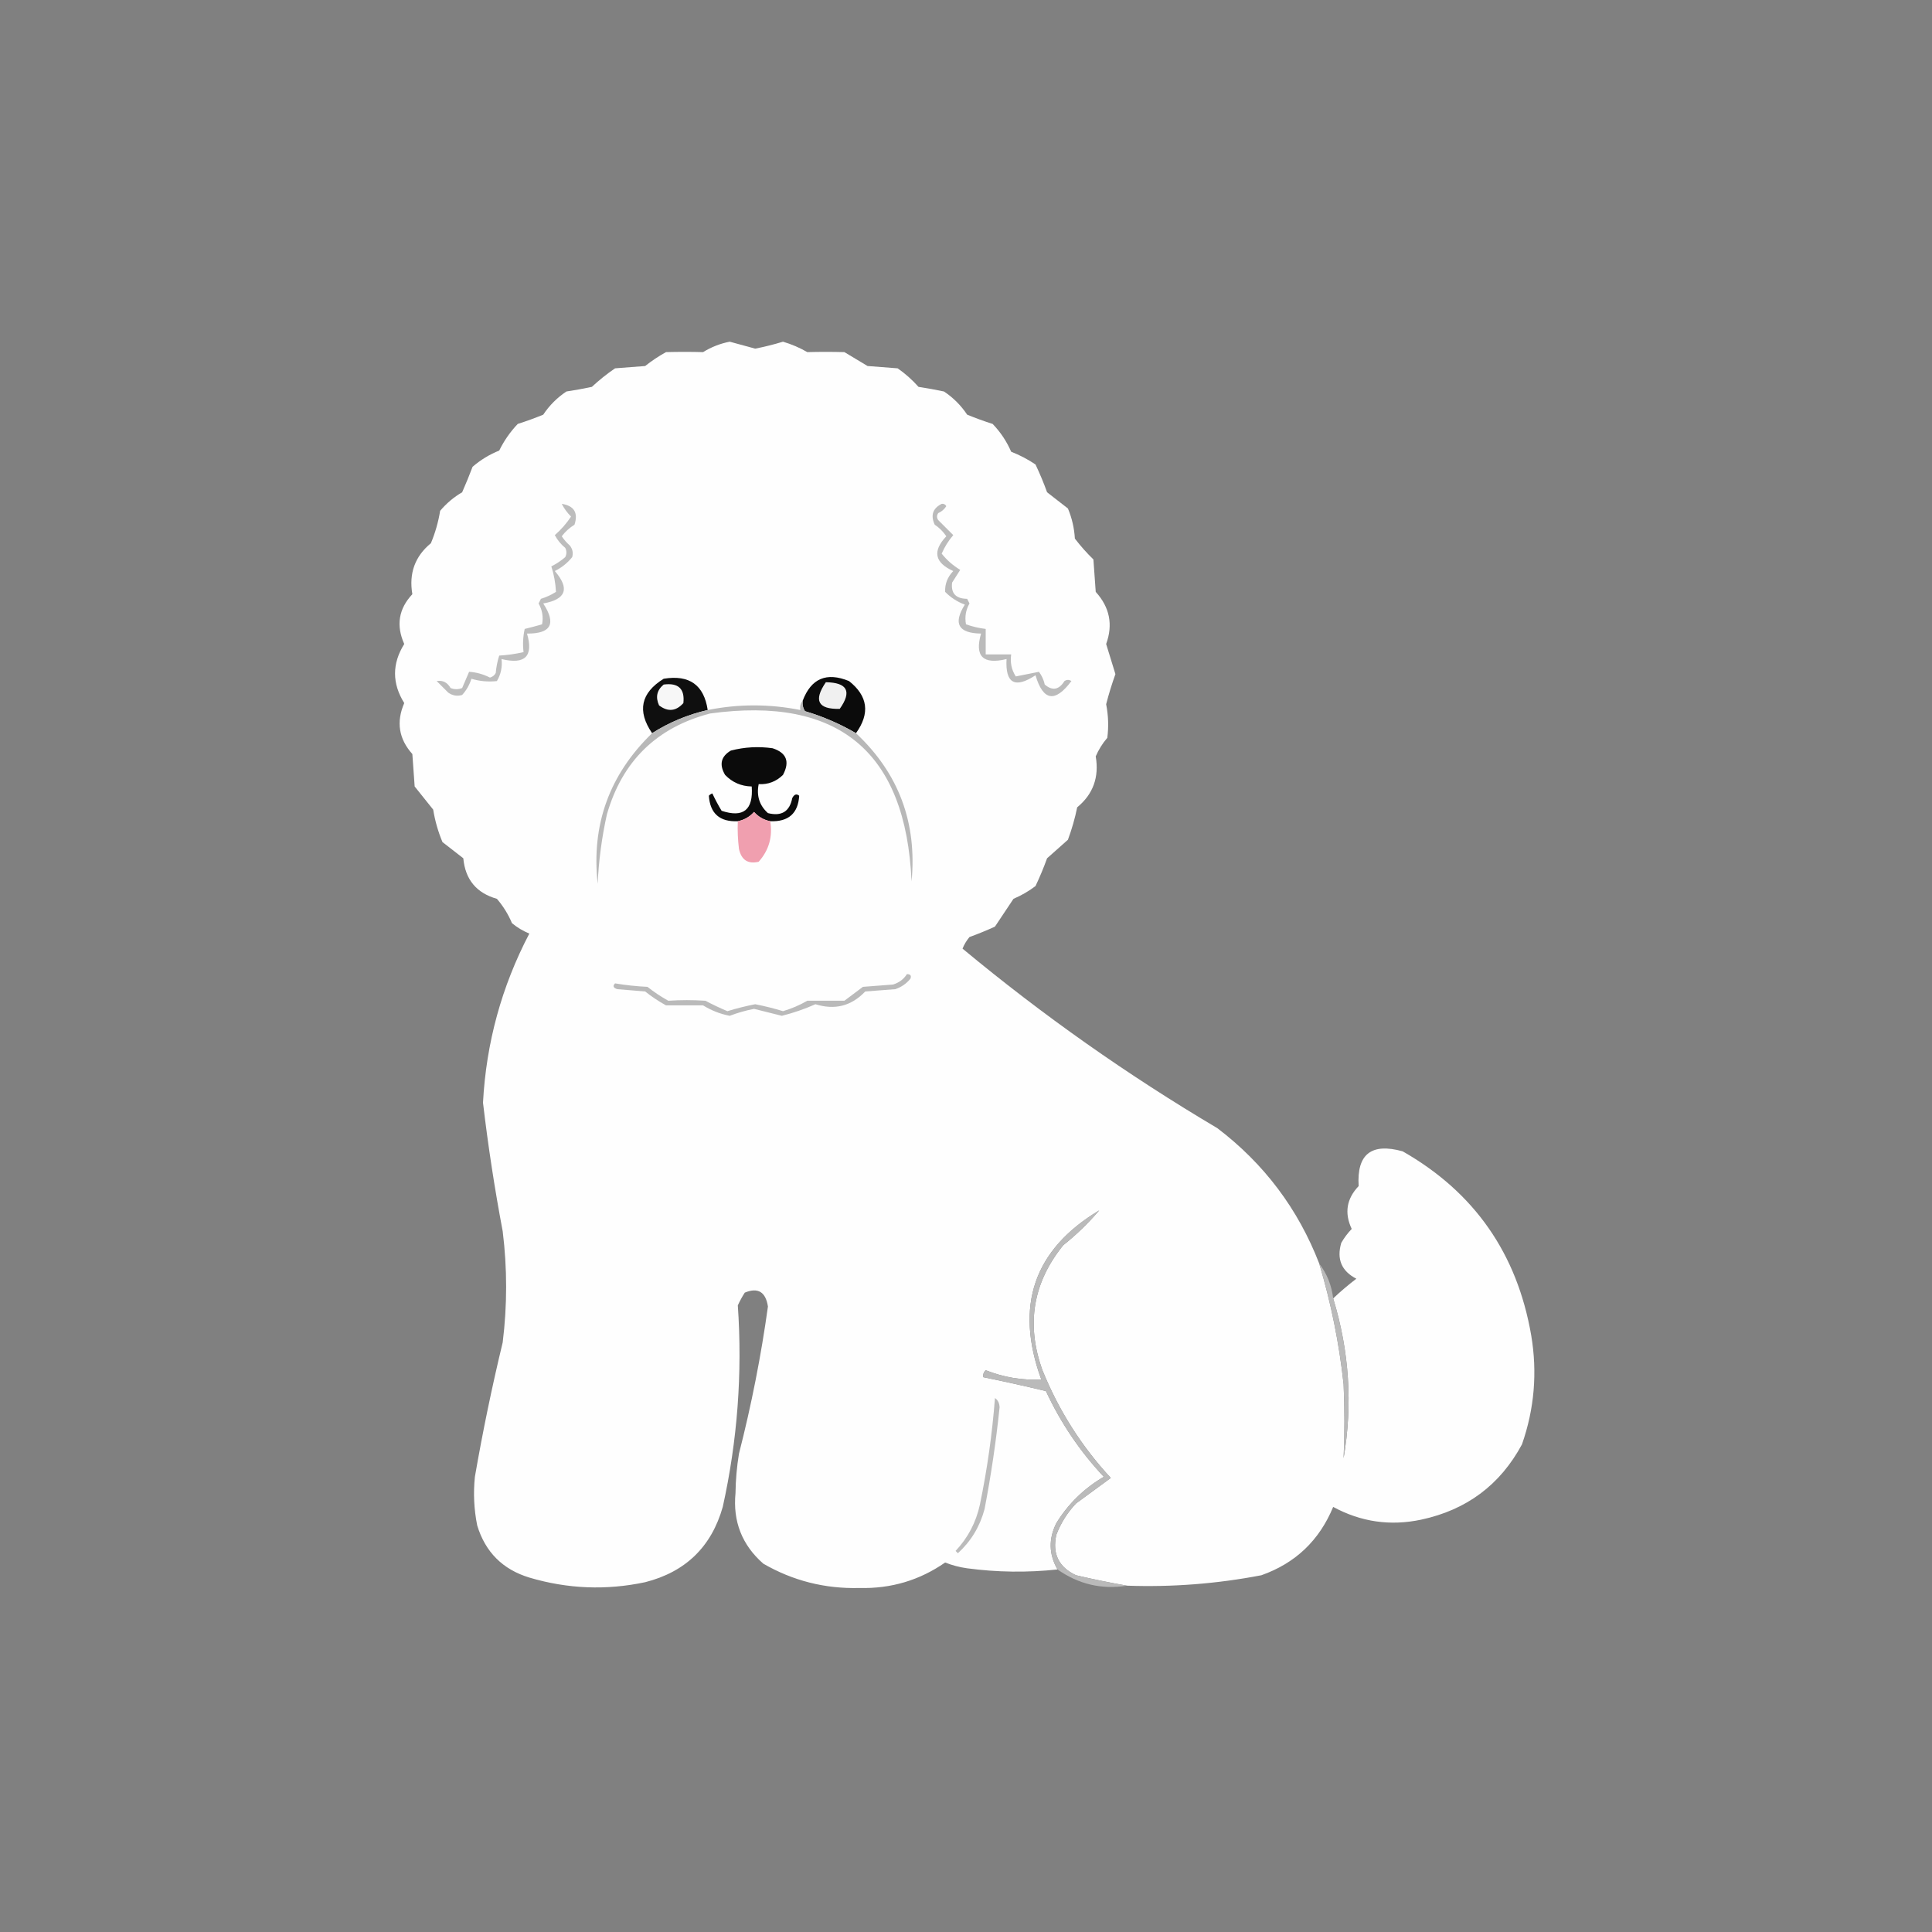 <?xml version="1.0" encoding="UTF-8"?> <svg xmlns="http://www.w3.org/2000/svg" xmlns:xlink="http://www.w3.org/1999/xlink" version="1.1" width="834px" height="834px" style="shape-rendering:geometricPrecision; text-rendering:geometricPrecision; image-rendering:optimizeQuality; fill-rule:evenodd; clip-rule:evenodd"><rect width="100%" height="100%" fill="#808080" stroke="none"/><g><path style="opacity:0.994" fill="#fefefe" d="M 569.5,545.5 C 574.584,562.505 578.084,579.838 580,597.5C 580.478,608.188 580.478,618.855 580,629.5C 583.963,606.232 582.463,583.232 575.5,560.5C 578.667,557.502 582,554.669 585.5,552C 579.092,548.677 576.925,543.511 579,536.5C 580.257,534.321 581.757,532.321 583.5,530.5C 580.266,523.637 581.266,517.471 586.5,512C 585.636,498.239 591.969,493.239 605.5,497C 636.416,514.621 654.916,541.121 661,576.5C 663.688,592.517 662.355,608.184 657,623.5C 647.616,640.965 633.116,651.799 613.5,656C 600.153,658.831 587.486,656.998 575.5,650.5C 569.527,664.974 559.194,674.807 544.5,680C 525.339,683.683 506.005,685.183 486.5,684.5C 479.25,683.242 471.917,681.742 464.5,680C 457.001,676.501 454.167,670.667 456,662.5C 457.958,657.41 460.792,652.91 464.5,649C 469.519,645.308 474.519,641.641 479.5,638C 466.855,624.341 457.022,608.841 450,591.5C 442.868,571.719 445.868,553.719 459,537.5C 464.649,533.018 469.816,528.018 474.5,522.5C 446.258,539.436 437.925,563.77 449.5,595.5C 441.28,595.908 433.28,594.574 425.5,591.5C 424.614,592.325 424.281,593.325 424.5,594.5C 433.533,596.342 442.533,598.342 451.5,600.5C 457.876,614.2 466.209,626.533 476.5,637.5C 467.967,642.499 461.134,649.166 456,657.5C 452.594,664.311 452.761,670.978 456.5,677.5C 443.48,678.899 430.48,678.732 417.5,677C 414.204,676.543 411.037,675.709 408,674.5C 396.957,682.182 384.623,685.848 371,685.5C 356.113,685.885 342.28,682.385 329.5,675C 320.312,666.945 316.312,656.778 317.5,644.5C 317.569,638.794 318.069,633.127 319,627.5C 324.362,606.554 328.529,585.388 331.5,564C 330.527,557.651 327.193,555.651 321.5,558C 320.373,559.753 319.373,561.587 318.5,563.5C 320.522,592.765 318.355,621.765 312,650.5C 307.102,667.731 295.935,678.564 278.5,683C 261.679,686.574 245.012,685.907 228.5,681C 217,677.5 209.5,670 206,658.5C 204.603,651.548 204.27,644.548 205,637.5C 208.365,618.039 212.365,598.706 217,579.5C 218.977,563.502 218.977,547.502 217,531.5C 213.518,513.092 210.685,494.592 208.5,476C 209.87,450.186 216.536,425.852 228.5,403C 225.751,401.877 223.251,400.377 221,398.5C 219.386,394.658 217.219,391.158 214.5,388C 205.677,385.507 200.843,379.674 200,370.5C 197,368.167 194,365.833 191,363.5C 189.118,359.012 187.785,354.345 187,349.5C 184.333,346.167 181.667,342.833 179,339.5C 178.667,334.833 178.333,330.167 178,325.5C 172.142,318.968 170.976,311.635 174.5,303.5C 169.205,294.996 169.205,286.496 174.5,278C 170.914,269.984 172.081,262.817 178,256.5C 176.467,247.486 179.134,240.153 186,234.5C 187.882,230.012 189.215,225.345 190,220.5C 192.727,217.269 195.894,214.603 199.5,212.5C 201.098,208.874 202.598,205.207 204,201.5C 207.45,198.526 211.283,196.192 215.5,194.5C 217.582,190.253 220.249,186.419 223.5,183C 227.217,181.82 230.884,180.487 234.5,179C 237.167,175 240.5,171.667 244.5,169C 248.186,168.441 251.853,167.774 255.5,167C 258.627,164.085 261.96,161.418 265.5,159C 269.833,158.667 274.167,158.333 278.5,158C 281.328,155.752 284.328,153.752 287.5,152C 292.843,151.854 298.176,151.854 303.5,152C 307.064,149.801 310.898,148.301 315,147.5C 318.686,148.514 322.352,149.514 326,150.5C 330.045,149.708 334.045,148.708 338,147.5C 341.674,148.587 345.174,150.087 348.5,152C 353.824,151.854 359.157,151.854 364.5,152C 367.833,154 371.167,156 374.5,158C 378.833,158.333 383.167,158.667 387.5,159C 390.797,161.295 393.797,163.962 396.5,167C 400.186,167.559 403.853,168.226 407.5,169C 411.5,171.667 414.833,175 417.5,179C 421.116,180.487 424.783,181.82 428.5,183C 431.896,186.532 434.562,190.532 436.5,195C 440.232,196.461 443.732,198.294 447,200.5C 448.862,204.419 450.529,208.419 452,212.5C 455,214.833 458,217.167 461,219.5C 462.737,223.649 463.737,227.983 464,232.5C 466.468,235.72 469.135,238.72 472,241.5C 472.333,246.167 472.667,250.833 473,255.5C 479.04,262.149 480.54,269.649 477.5,278C 478.82,282.314 480.153,286.648 481.5,291C 479.957,295.294 478.624,299.627 477.5,304C 478.453,308.813 478.62,313.646 478,318.5C 475.938,320.901 474.271,323.567 473,326.5C 474.533,335.514 471.866,342.847 465,348.5C 464.033,353.262 462.699,357.929 461,362.5C 458,365.167 455,367.833 452,370.5C 450.529,374.581 448.862,378.581 447,382.5C 444.079,384.712 440.912,386.545 437.5,388C 434.833,392 432.167,396 429.5,400C 425.892,401.652 422.226,403.152 418.5,404.5C 417.248,406.001 416.248,407.668 415.5,409.5C 450.065,438.218 486.731,464.051 525.5,487C 545.694,502.358 560.361,521.858 569.5,545.5 Z"></path></g><g><path style="opacity:1" fill="#bbbbbb" d="M 406.5,217.5 C 407.376,217.369 408.043,217.702 408.5,218.5C 407.653,219.845 406.487,220.845 405,221.5C 404.333,222.5 404.333,223.5 405,224.5C 407.206,226.706 409.373,228.873 411.5,231C 409.438,233.401 407.771,236.067 406.5,239C 408.725,241.788 411.392,244.122 414.5,246C 413.349,247.823 412.182,249.656 411,251.5C 410.438,256.112 412.605,258.446 417.5,258.5C 417.833,259.167 418.167,259.833 418.5,260.5C 416.898,263.338 416.398,266.338 417,269.5C 419.738,270.482 422.572,271.148 425.5,271.5C 425.5,275.167 425.5,278.833 425.5,282.5C 429.167,282.5 432.833,282.5 436.5,282.5C 435.994,286.007 436.66,289.174 438.5,292C 441.833,291.333 445.167,290.667 448.5,290C 449.717,291.648 450.55,293.481 451,295.5C 454.283,298.311 457.117,297.811 459.5,294C 460.5,293.333 461.5,293.333 462.5,294C 455.45,303.44 450.283,302.607 447,291.5C 438.097,297.338 433.93,295.005 434.5,284.5C 424.313,286.981 420.647,283.315 423.5,273.5C 413.681,273.357 411.348,269.19 416.5,261C 413.238,259.788 410.404,257.955 408,255.5C 407.84,252.102 409.007,249.102 411.5,246.5C 403.446,242.895 402.446,237.895 408.5,231.5C 407.167,229.5 405.5,227.833 403.5,226.5C 401.635,222.448 402.635,219.448 406.5,217.5 Z"></path></g><g><path style="opacity:1" fill="#bdbdbd" d="M 242.5,217.5 C 247.824,218.33 249.658,221.33 248,226.5C 245.842,227.826 244.008,229.493 242.5,231.5C 243.48,232.981 244.647,234.315 246,235.5C 247.187,237.044 247.52,238.711 247,240.5C 244.958,243.039 242.458,245.039 239.5,246.5C 246.05,254.076 244.383,258.743 234.5,260.5C 240.225,269.246 237.891,273.58 227.5,273.5C 230.353,283.315 226.687,286.981 216.5,284.5C 216.893,287.93 216.227,291.096 214.5,294C 210.69,294.415 207.023,294.082 203.5,293C 202.686,295.627 201.353,297.96 199.5,300C 197.365,300.635 195.365,300.301 193.5,299C 191.833,297.333 190.167,295.667 188.5,294C 191.094,293.551 193.094,294.551 194.5,297C 196.167,297.667 197.833,297.667 199.5,297C 200.5,294.667 201.5,292.333 202.5,290C 205.59,290.194 208.59,291.027 211.5,292.5C 212.647,292.182 213.481,291.516 214,290.5C 214.226,287.905 214.726,285.405 215.5,283C 219.089,282.793 222.589,282.293 226,281.5C 225.605,278.135 225.772,274.802 226.5,271.5C 229.039,270.885 231.539,270.218 234,269.5C 234.602,266.338 234.102,263.338 232.5,260.5C 232.833,259.833 233.167,259.167 233.5,258.5C 235.811,257.786 237.978,256.786 240,255.5C 239.804,251.686 239.138,248.019 238,244.5C 240.172,243.415 242.172,242.081 244,240.5C 244.667,239.167 244.667,237.833 244,236.5C 242.108,234.946 240.608,233.112 239.5,231C 242.225,228.613 244.558,225.946 246.5,223C 244.861,221.359 243.527,219.526 242.5,217.5 Z"></path></g><g><path style="opacity:1" fill="#0f0f0f" d="M 305.5,306.5 C 296.876,308.481 288.876,311.815 281.5,316.5C 274.956,306.934 276.622,299.101 286.5,293C 297.551,291.171 303.884,295.671 305.5,306.5 Z"></path></g><g><path style="opacity:1" fill="#0b0b0b" d="M 369.5,316.5 C 362.619,312.477 355.285,309.311 347.5,307C 346.62,305.644 346.286,304.144 346.5,302.5C 350.136,292.854 356.802,290.021 366.5,294C 374.659,300.436 375.659,307.936 369.5,316.5 Z"></path></g><g><path style="opacity:1" fill="#f7f7f7" d="M 286.5,295.5 C 292.83,294.666 295.663,297.333 295,303.5C 291.818,307.057 288.318,307.391 284.5,304.5C 282.883,300.911 283.55,297.911 286.5,295.5 Z"></path></g><g><path style="opacity:1" fill="#f0f0f0" d="M 356.5,294.5 C 365.818,294.655 367.818,298.488 362.5,306C 353.094,306.226 351.094,302.393 356.5,294.5 Z"></path></g><g><path style="opacity:1" fill="#b8b8b8" d="M 346.5,302.5 C 346.286,304.144 346.62,305.644 347.5,307C 355.285,309.311 362.619,312.477 369.5,316.5C 387.92,333.743 395.92,355.076 393.5,380.5C 391.043,324.546 362.043,300.379 306.5,308C 283.454,314.046 268.62,328.546 262,351.5C 259.797,361.386 258.463,371.386 258,381.5C 255.214,356.028 263.047,334.361 281.5,316.5C 288.876,311.815 296.876,308.481 305.5,306.5C 318.805,303.836 332.138,303.836 345.5,306.5C 345.232,304.901 345.566,303.568 346.5,302.5 Z"></path></g><g><path style="opacity:1" fill="#0b0b0b" d="M 332.5,354.5 C 329.733,353.949 327.4,352.616 325.5,350.5C 323.6,352.616 321.267,353.949 318.5,354.5C 310.683,354.844 306.516,351.177 306,343.5C 306.414,343.043 306.914,342.709 307.5,342.5C 308.702,345.07 310.035,347.57 311.5,350C 320.896,353.121 325.229,349.621 324.5,339.5C 319.951,339.409 316.117,337.742 313,334.5C 310.377,330.031 311.21,326.531 315.5,324C 321.415,322.473 327.415,322.139 333.5,323C 339.532,324.953 341.032,328.787 338,334.5C 335.087,337.373 331.587,338.706 327.5,338.5C 326.502,343.535 327.835,347.702 331.5,351C 337.376,352.485 340.876,350.319 342,344.5C 342.853,342.875 343.853,342.542 345,343.5C 344.522,351.137 340.355,354.803 332.5,354.5 Z"></path></g><g><path style="opacity:1" fill="#f09faf" d="M 332.5,354.5 C 333.593,361.206 331.926,367.039 327.5,372C 322.902,373.091 320.069,371.257 319,366.5C 318.501,362.514 318.334,358.514 318.5,354.5C 321.267,353.949 323.6,352.616 325.5,350.5C 327.4,352.616 329.733,353.949 332.5,354.5 Z"></path></g><g><path style="opacity:1" fill="#bababa" d="M 391.5,420.5 C 393.028,420.517 393.528,421.184 393,422.5C 391.269,424.617 389.102,426.117 386.5,427C 382.167,427.333 377.833,427.667 373.5,428C 367.529,434.287 360.362,436.121 352,433.5C 347.317,435.591 342.484,437.257 337.5,438.5C 333.5,437.5 329.5,436.5 325.5,435.5C 321.854,436.218 318.354,437.218 315,438.5C 310.917,437.711 307.084,436.211 303.5,434C 298.167,434 292.833,434 287.5,434C 284.328,432.248 281.328,430.248 278.5,428C 274.5,427.667 270.5,427.333 266.5,427C 264.729,426.465 264.396,425.631 265.5,424.5C 270.113,425.279 274.78,425.779 279.5,426C 282.328,428.248 285.328,430.248 288.5,432C 293.807,431.641 299.141,431.641 304.5,432C 307.649,433.659 310.816,435.159 314,436.5C 317.953,435.293 321.953,434.293 326,433.5C 330.047,434.293 334.047,435.293 338,436.5C 341.662,435.42 345.162,433.92 348.5,432C 353.833,432 359.167,432 364.5,432C 367.167,430 369.833,428 372.5,426C 376.833,425.667 381.167,425.333 385.5,425C 388.106,424.208 390.106,422.708 391.5,420.5 Z"></path></g><g><path style="opacity:1" fill="#bababa" d="M 569.5,545.5 C 572.837,549.858 574.837,554.858 575.5,560.5C 582.463,583.232 583.963,606.232 580,629.5C 580.478,618.855 580.478,608.188 580,597.5C 578.084,579.838 574.584,562.505 569.5,545.5 Z"></path></g><g><path style="opacity:1" fill="#bbbbbb" d="M 429.5,603.5 C 430.748,604.334 431.415,605.667 431.5,607.5C 429.975,622.265 427.808,636.931 425,651.5C 422.983,658.999 419.149,665.332 413.5,670.5C 413.167,670.167 412.833,669.833 412.5,669.5C 417.834,663.834 421.334,657.167 423,649.5C 426.149,634.308 428.316,618.975 429.5,603.5 Z"></path></g><g><path style="opacity:1" fill="#bababa" d="M 486.5,684.5 C 475.6,686.236 465.6,683.903 456.5,677.5C 452.761,670.978 452.594,664.311 456,657.5C 461.134,649.166 467.967,642.499 476.5,637.5C 466.209,626.533 457.876,614.2 451.5,600.5C 442.533,598.342 433.533,596.342 424.5,594.5C 424.281,593.325 424.614,592.325 425.5,591.5C 433.28,594.574 441.28,595.908 449.5,595.5C 437.925,563.77 446.258,539.436 474.5,522.5C 469.816,528.018 464.649,533.018 459,537.5C 445.868,553.719 442.868,571.719 450,591.5C 457.022,608.841 466.855,624.341 479.5,638C 474.519,641.641 469.519,645.308 464.5,649C 460.792,652.91 457.958,657.41 456,662.5C 454.167,670.667 457.001,676.501 464.5,680C 471.917,681.742 479.25,683.242 486.5,684.5 Z"></path></g></svg> 